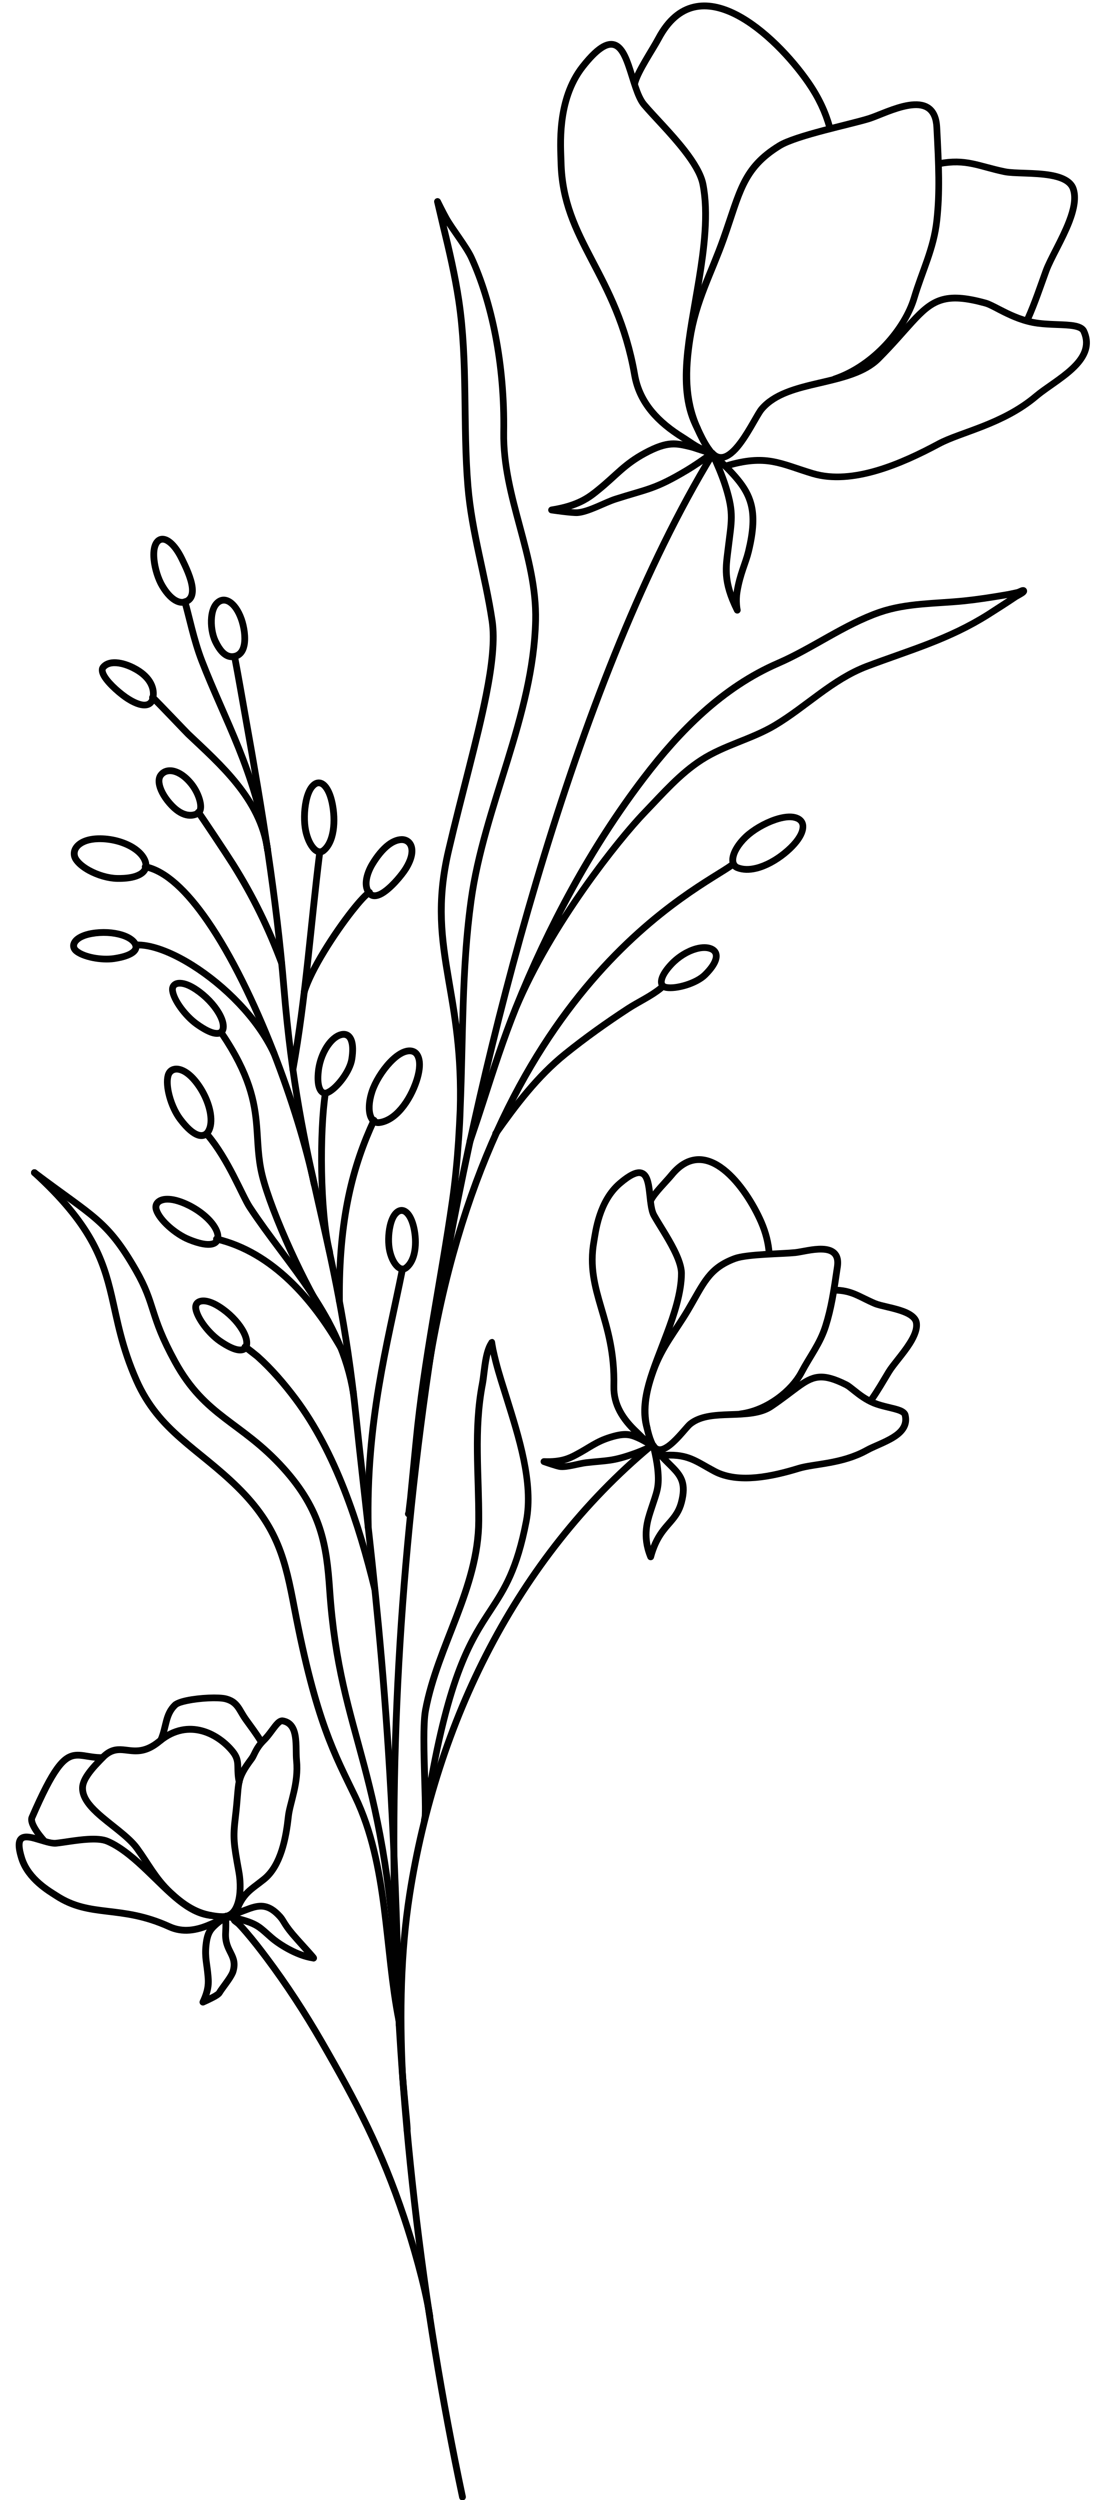 <?xml version="1.0" encoding="UTF-8"?><svg xmlns="http://www.w3.org/2000/svg" xmlns:xlink="http://www.w3.org/1999/xlink" height="1020.6" preserveAspectRatio="xMidYMid meet" version="1.0" viewBox="-6.6 -0.9 446.3 1020.6" width="446.3" zoomAndPan="magnify"><g><g id="change1_22"><path clip-rule="evenodd" d="M14.84,1081.29c-16.06-75.73-18.38-157.07-3.34-241.13c8.19-45.74,26.03-115.53,52.2-158.61 c0.19-0.32,0.09-0.72-0.23-0.91c-0.32-0.19-0.72-0.09-0.91,0.22c-26.24,43.21-44.16,113.19-52.37,159.07 c-15.08,84.24-12.75,165.75,3.35,241.65c0.08,0.36,0.43,0.59,0.79,0.51C14.68,1082,14.91,1081.65,14.84,1081.29z" fill="#010101" fill-rule="evenodd" transform="translate(152.692 -1234.14) scale(2.083)"/></g><g id="change1_13"><path clip-rule="evenodd" d="M69.12,679.95c4.07,3.96,6.75,6.52,7.72,10.17c0.65,2.45,0.54,5.4-0.49,9.6c-0.56,2.29-1.62,4.26-2.2,7.73 c-0.3,1.83,0.03,3.36,0.03,3.36c0.07,0.33-0.11,0.65-0.42,0.77c-0.32,0.11-0.66-0.03-0.81-0.33c-2.92-5.86-2.28-8.71-1.85-12.35 c0.62-5.21,1.15-6.64-0.43-11.71c-0.7-2.25-1.76-4.63-2.29-5.79c-0.94,0.68-2.74,1.94-4.34,2.89c-6.34,3.79-7.7,3.65-14,5.67 c-2.13,0.68-5.33,2.51-7.56,2.67c-1.11,0.08-5.18-0.52-5.18-0.52c-0.33-0.05-0.56-0.32-0.56-0.65c0-0.33,0.24-0.61,0.56-0.66 c5.08-0.8,7.06-2.4,8.72-3.74c3.61-2.92,5.14-5.04,9.23-7.25c4.78-2.58,6.46-1.99,9.43-1.29c0.55,0.13,2.65,0.91,4.09,1.23 c0.05,0.01,0.1,0.03,0.15,0.05l0.04,0.02l0.03,0.01C69.04,679.88,69.08,679.91,69.12,679.95z M70.65,683.29 c2.5,2.5,4.21,4.51,4.91,7.17c0.61,2.29,0.46,5.03-0.49,8.95c-0.57,2.32-1.64,4.32-2.22,7.83c-0.01,0.09-0.03,0.18-0.04,0.27 c-1.16-3.52-0.71-5.75-0.39-8.44c0.65-5.46,1.17-6.95-0.48-12.25C71.57,685.61,71.09,684.37,70.65,683.29z M67.13,680.69 c-0.98,0.69-2.44,1.7-3.76,2.49c-6.22,3.72-7.55,3.57-13.72,5.54c-2.05,0.65-5.11,2.45-7.25,2.61c-0.26,0.02-0.7,0-1.2-0.04 c2.87-0.91,4.36-2.12,5.66-3.18c3.54-2.86,5.02-4.95,9.03-7.12c4.31-2.32,5.82-1.8,8.5-1.17 C64.78,679.91,65.96,680.34,67.13,680.69z" fill="#010101" fill-rule="evenodd" transform="matrix(2.098 0 0 2.098 140.17 -1243.387)"/></g><g id="change1_16"><path clip-rule="evenodd" d="M-459.13-404.52c2.59,2.51,5.29,4.06,7.43,5.65c1.84,1.36,3.29,2.77,4.1,4.67c0.81,1.89,1.01,4.3,0.18,7.69 c-0.56,2.3-1.63,2.81-3.35,9.92c-1.28,5.31-2.04,8.57-2.31,9.22c-0.23,0.57-0.6,0.75-0.74,0.81c-0.39,0.17-0.75,0.14-1.08-0.02 c-0.15-0.07-0.55-0.28-0.68-0.83c-2.87-5.91-3.04-14.16-2.61-17.8c0.61-5.1,1.14-6.49-0.41-11.45c-0.57-1.85-1.4-3.79-1.96-5.04 c-1.01,0.71-2.47,1.71-3.78,2.49c-2.88,1.72-3.85,3.7-4.83,5.47c-1.21,2.18-2.44,4.08-5.97,5.21c-0.92,0.29-2.43,0.4-4.05,0.4 c-2.17,0-4.58-0.17-5.88-0.07c-0.44,0.03-1.38-0.24-2.45-0.76c-1.9-0.93-4.45-2.52-4.45-2.52c-0.45-0.28-0.68-0.81-0.57-1.33 c0.1-0.52,0.52-0.91,1.04-1c4.92-0.78,6.83-2.32,8.43-3.62c3.65-2.95,5.19-5.08,9.33-7.31c5-2.7,6.75-2.08,9.86-1.35 c0.55,0.13,2.64,0.91,4.08,1.23c0.07,0.01,0.15,0.04,0.21,0.07l0.04,0.02l0.04,0.02l0.03,0.02l0.02,0.01l0.06,0.03 c0.02,0.01,0.05,0.03,0.07,0.05l0.05,0.03l0.02,0.02C-459.18-404.57-459.15-404.55-459.13-404.52z M-462.9-403.15 c-0.83,0.57-1.81,1.22-2.71,1.76c-3.4,2.03-4.58,4.33-5.74,6.41c-0.93,1.66-1.83,3.16-4.53,4.03c-0.74,0.24-1.96,0.28-3.28,0.28 c-2.19,0-4.63-0.16-5.98-0.07c-0.09-0.03-0.76-0.27-1.23-0.5c-0.46-0.23-0.96-0.49-1.45-0.77c3.33-0.95,4.97-2.29,6.4-3.45 c3.5-2.83,4.97-4.91,8.94-7.05c4.09-2.21,5.53-1.71,8.07-1.11C-464.17-403.57-463.59-403.37-462.9-403.15z M-453.21-368.37 c0.07,0.13,0.11,0.28,0.13,0.48C-453.09-368.05-453.13-368.21-453.21-368.37z M-454.54-371.83c-1.42-4.88-1.44-10.37-1.11-13.08 c0.66-5.57,1.18-7.09-0.5-12.51c-0.2-0.65-0.44-1.32-0.67-1.96c1.29,0.92,2.53,1.73,3.63,2.54c1.44,1.07,2.64,2.14,3.28,3.64 c0.64,1.5,0.71,3.4,0.05,6.09c-0.56,2.3-1.63,2.81-3.35,9.93C-453.72-375.13-454.17-373.29-454.54-371.83z" fill="#010101" fill-rule="evenodd" transform="matrix(.617 -.901 .901 .617 733.086 616)"/></g><g id="change1_49"><path clip-rule="evenodd" d="M-276.29,1139.71c2.59,2.51,5.02,3.89,6.96,5.23c1.63,1.13,2.94,2.25,3.81,3.84 c0.86,1.59,1.31,3.67,1.12,6.76c-0.18,2.85-1.09,4.76-2.18,6.7c-1.47,2.62-3.3,5.33-3.69,11.11c-0.03,0.44-0.33,0.8-0.75,0.91 c-0.42,0.11-0.87-0.06-1.11-0.42c-4.02-6.08-3.21-11.28-2.77-14.97c0.61-5.15,1.14-6.55-0.42-11.56c-0.62-2-1.53-4.11-2.09-5.35 c-1,0.71-2.59,1.81-4.01,2.66c-6.38,3.82-7.74,3.67-14.07,5.7c-2.15,0.69-5.39,2.52-7.64,2.69c-1.13,0.08-5.26-0.52-5.26-0.52 c-0.5-0.07-0.87-0.5-0.87-1c0-0.5,0.36-0.93,0.86-1.01c4.98-0.79,6.92-2.35,8.55-3.67c3.64-2.94,5.17-5.07,9.29-7.29 c4.91-2.65,6.63-2.05,9.68-1.33c0.55,0.13,2.65,0.91,4.09,1.23c0.06,0.01,0.12,0.03,0.18,0.06l0.02,0.01l0.03,0.01l0.03,0.02 l0.02,0.01l0.04,0.02C-276.41,1139.61-276.34,1139.66-276.29,1139.71z M-274.35,1143.99c1.41,1.03,2.72,1.83,3.86,2.63 c1.34,0.93,2.45,1.82,3.17,3.14c0.72,1.33,1.04,3.08,0.88,5.66c-0.19,3.14-1.45,4.98-2.71,7.21c-1.08,1.91-2.17,4.09-2.77,7.4 c-1.91-4.36-1.3-8.11-0.97-10.91c0.66-5.52,1.18-7.03-0.49-12.4C-273.66,1145.8-274,1144.86-274.35,1143.99z M-279.33,1140.83 c-0.92,0.64-2.08,1.42-3.14,2.06c-6.18,3.7-7.51,3.55-13.65,5.51c-1.69,0.54-4.09,1.89-6.07,2.4c1.6-0.77,2.66-1.62,3.61-2.39 c3.52-2.85,4.99-4.93,8.97-7.08c4.19-2.26,5.65-1.75,8.25-1.14C-281.04,1140.26-280.23,1140.54-279.33,1140.83z" fill="#010101" fill-rule="evenodd" transform="scale(1.361) rotate(11.226 3556.189 3168.44)"/></g><g id="change1_57"><path clip-rule="evenodd" d="M68.94,679.82c-0.12-0.16-0.55-0.76-0.58-0.8c-0.79-1.17-1.4-2.44-1.98-3.72 c-2.45-5.39-2.32-11.05-1.42-16.93c1.14-7.45,4.14-12.67,6.57-19.54c3.1-8.78,3.56-13.37,10.58-17.69 c3.22-1.98,13.73-4.1,17.27-5.2c1.72-0.54,4.87-2.12,7.66-2.57c1.23-0.19,2.38-0.18,3.24,0.37c0.84,0.54,1.36,1.58,1.44,3.32 c0.38,7.44,0.61,12.5,0,18c-0.6,5.51-2.8,9.63-4.39,14.97c-1.69,5.65-7.58,12.8-15.06,15.32c-0.35,0.12-0.53,0.49-0.42,0.84 c0.11,0.35,0.49,0.53,0.83,0.42c7.9-2.67,14.12-10.22,15.9-16.2c1.62-5.43,3.83-9.62,4.44-15.21c0.61-5.57,0.39-10.68,0-18.21 c-0.12-2.32-0.93-3.65-2.05-4.37c-1.11-0.71-2.58-0.81-4.16-0.56c-2.85,0.45-6.09,2.06-7.85,2.61c-3.6,1.13-14.29,3.32-17.57,5.34 c-7.32,4.5-7.9,9.22-11.14,18.37c-2.45,6.95-5.48,12.24-6.63,19.78c-0.94,6.15-1.03,12.06,1.53,17.68 c0.61,1.35,1.26,2.68,2.08,3.91c0.03,0.05,0.32,0.48,0.55,0.79c0.16,0.21,0.33,0.36,0.43,0.42c0.28,0.17,0.52,0.12,0.69,0.03 c0.32-0.17,0.45-0.56,0.29-0.89C69.17,679.98,69.06,679.88,68.94,679.82z M68.39,679.8l-0.01,0.01L68.39,679.8z M68.43,679.78 l-0.01,0L68.43,679.78z" fill="#010101" fill-rule="evenodd" transform="matrix(2.098 0 0 2.098 140.17 -1243.387)"/></g><g id="change1_18"><path clip-rule="evenodd" d="M-459.32-404.68l-0.48-0.68c-0.77-1.14-1.36-2.38-1.93-3.63c-2.4-5.28-2.26-10.82-1.38-16.59 c1.13-7.41,4.13-12.59,6.54-19.42c1.92-5.44,1.61-13.54,2.6-20.12c0.59-3.91,1.58-7.27,4.16-8.86c1.13-0.69,2.7-0.89,4.38-0.89 c2.83-0.01,5.94,0.59,8.1,0.95c4.4,0.73,5.43,3.14,6.78,5.7c1.63,3.12,3.59,6.49,10.22,8.38c12.75,3.64,13.66,15.84,11.39,23.22 c-0.73,2.37-1.89,3.21-3.41,4.29c-1.22,0.86-2.64,1.85-4.27,3.55c-0.48,0.51-0.46,1.31,0.05,1.79c0.51,0.48,1.31,0.46,1.79-0.05 c1.88-1.97,3.47-2.88,4.76-3.86c1.53-1.16,2.7-2.38,3.5-4.99c2.58-8.4,1.41-22.26-13.12-26.4c-6.86-1.96-7.86-5.8-9.6-8.85 c-1.41-2.47-3.19-4.55-7.68-5.29c-2.27-0.37-5.55-0.99-8.52-0.98c-2.19,0-4.23,0.36-5.7,1.27c-3.15,1.94-4.63,5.89-5.34,10.65 c-0.97,6.42-0.61,14.33-2.48,19.65c-2.47,6.99-5.5,12.31-6.66,19.89c-0.96,6.27-1.04,12.29,1.58,18.02c0.63,1.38,1.29,2.75,2.14,4 c0.04,0.06,0.44,0.67,0.71,0.99c0.18,0.2,0.35,0.33,0.46,0.4c0.52,0.31,0.97,0.21,1.27,0.05c0.62-0.32,0.88-1.08,0.56-1.7 C-459-404.41-459.15-404.57-459.32-404.68z" fill="#010101" fill-rule="evenodd" transform="matrix(.617 -.901 .901 .617 733.086 616)"/></g><g id="change1_53"><path clip-rule="evenodd" d="M-276.48,1139.56c-0.13-0.18-0.5-0.69-0.52-0.73c-0.78-1.15-1.37-2.41-1.95-3.67 c-2.42-5.32-2.29-10.92-1.4-16.73c1.13-7.42,4.13-12.62,6.55-19.47c3.06-8.68,3.49-13.23,10.43-17.51 c3.2-1.97,13.67-4.06,17.19-5.16c1.71-0.53,4.84-2.12,7.61-2.56c1.14-0.18,2.2-0.18,3,0.32c0.77,0.49,1.2,1.45,1.28,3.03 c0.38,7.42,0.61,12.46,0,17.95c-0.6,5.49-2.79,9.58-4.38,14.91c-1.66,5.57-7.46,12.6-14.83,15.08c-0.53,0.18-0.82,0.76-0.64,1.29 s0.76,0.82,1.29,0.64c8.02-2.7,14.33-10.37,16.13-16.43c1.63-5.45,3.84-9.66,4.46-15.27c0.61-5.58,0.39-10.72,0-18.27 c-0.12-2.48-1.01-3.88-2.22-4.65c-1.17-0.75-2.73-0.88-4.41-0.61c-2.87,0.45-6.13,2.07-7.9,2.62c-3.62,1.13-14.36,3.35-17.65,5.38 c-7.4,4.55-8.02,9.31-11.28,18.56c-2.46,6.97-5.49,12.28-6.64,19.84c-0.95,6.22-1.04,12.19,1.55,17.88 c0.62,1.37,1.27,2.72,2.12,3.96c0.03,0.06,0.43,0.66,0.69,0.97c0.15,0.18,0.3,0.29,0.4,0.35c0.42,0.25,0.79,0.17,1.03,0.05 c0.5-0.26,0.7-0.87,0.45-1.37C-276.2,1139.79-276.33,1139.66-276.48,1139.56z M-277.4,1139.49l-0.02,0.01L-277.4,1139.49z M-277.35,1139.46l-0.02,0.01L-277.35,1139.46z M-277.29,1139.44l-0.02,0L-277.29,1139.44z M-277.22,1139.43L-277.22,1139.43 L-277.22,1139.43z" fill="#010101" fill-rule="evenodd" transform="scale(1.361) rotate(11.226 3556.189 3168.44)"/></g><g id="change1_19"><path clip-rule="evenodd" d="M54.21,608.62c0.57-2.28,3.48-6.5,4.58-8.58c1.82-3.43,4.04-5.22,6.47-5.79c2.45-0.57,5.09,0.07,7.7,1.38 c5.42,2.75,10.68,8.44,13.85,13.01c1.99,2.87,3.3,5.71,4.08,8.55c0.1,0.35,0.46,0.56,0.81,0.46c0.35-0.1,0.56-0.46,0.46-0.81 c-0.82-2.97-2.18-5.94-4.27-8.95c-3.28-4.73-8.73-10.59-14.34-13.44c-2.91-1.48-5.86-2.14-8.6-1.49c-2.74,0.64-5.29,2.6-7.34,6.46 c-1.13,2.14-4.1,6.52-4.69,8.87c-0.09,0.35,0.13,0.71,0.48,0.8C53.76,609.19,54.12,608.98,54.21,608.62z" fill="#010101" fill-rule="evenodd" transform="matrix(2.098 0 0 2.098 140.17 -1243.387)"/></g><g id="change1_12"><path clip-rule="evenodd" d="M-473.88-475.27c0.33-1.33,1.05-3.91,2.06-5.85c0.3-0.57,0.62-1.09,0.97-1.47c0.2-0.23,0.39-0.42,0.63-0.46 c9.63-1.87,15.87-2.65,20.06-2.55c2.56,0.06,4.29,0.43,5.54,1.12c1.49,0.82,2.25,2.09,3.01,3.63c0.91,1.83,1.79,4.01,3.45,6.39 c0.4,0.58,1.19,0.72,1.77,0.32c0.57-0.4,0.72-1.19,0.32-1.77c-1.57-2.26-2.4-4.34-3.26-6.08c-1.01-2.03-2.09-3.64-4.06-4.72 c-1.52-0.84-3.6-1.36-6.71-1.43c-4.3-0.1-10.71,0.68-20.6,2.59c-0.98,0.19-1.95,0.98-2.75,2.2c-1.42,2.17-2.45,5.75-2.88,7.46 c-0.17,0.68,0.24,1.37,0.92,1.54C-474.73-474.18-474.05-474.59-473.88-475.27z" fill="#010101" fill-rule="evenodd" transform="matrix(.617 -.901 .901 .617 733.086 616)"/></g><g id="change1_6"><path clip-rule="evenodd" d="M-291.11,1068.73c0.57-2.26,3.46-6.44,4.55-8.49c1.75-3.32,3.88-5.06,6.24-5.61 c2.38-0.56,4.93,0.08,7.45,1.35c5.37,2.73,10.58,8.37,13.72,12.9c1.97,2.84,3.26,5.64,4.03,8.44c0.15,0.54,0.71,0.86,1.25,0.71 c0.54-0.15,0.86-0.71,0.71-1.25c-0.83-3-2.21-6.01-4.32-9.06c-3.31-4.77-8.81-10.69-14.47-13.55c-2.99-1.52-6.03-2.18-8.84-1.52 c-2.83,0.67-5.47,2.67-7.57,6.64c-1.14,2.16-4.13,6.58-4.72,8.95c-0.14,0.55,0.19,1.1,0.74,1.24 C-291.79,1069.6-291.24,1069.27-291.11,1068.73z" fill="#010101" fill-rule="evenodd" transform="scale(1.361) rotate(11.226 3556.189 3168.44)"/></g><g id="change1_47"><path clip-rule="evenodd" d="M112.89,624.73c5.19-1.01,7.6,0.52,12.55,1.55c1.87,0.39,5.82,0.15,8.97,0.7c0.97,0.17,1.86,0.42,2.57,0.8 c0.61,0.33,1.08,0.76,1.3,1.35c0.59,1.63,0.09,3.75-0.75,5.94c-1.36,3.55-3.66,7.27-4.53,9.66c-1.09,3.02-2.15,6.21-3.5,9.23 c-0.15,0.33,0,0.72,0.33,0.87c0.33,0.15,0.72,0,0.87-0.33c1.36-3.05,2.43-6.27,3.54-9.32c0.86-2.38,3.16-6.09,4.52-9.63 c0.97-2.53,1.44-4.98,0.76-6.87c-0.61-1.68-2.52-2.59-4.89-3c-3.14-0.55-7.07-0.31-8.93-0.69c-5.16-1.07-7.68-2.61-13.07-1.55 c-0.36,0.07-0.59,0.42-0.52,0.77C112.19,624.57,112.53,624.8,112.89,624.73z" fill="#010101" fill-rule="evenodd" transform="matrix(2.098 0 0 2.098 140.17 -1243.387)"/></g><g id="change1_60"><path clip-rule="evenodd" d="M-419.12-459.65c2.71-0.53,4.96-1.57,7.17-2.34c1.95-0.68,3.86-1.15,6.14-0.68c0.8,0.17,1.93,1.12,3.23,2.35 c3.41,3.25,7.55,8.67,8.46,11.17c0.82,2.25,0.43,3.81-0.26,5.42c-0.55,1.28-1.26,2.6-1.85,4.21c-1.09,3.01-2.14,6.18-3.49,9.19 c-0.28,0.64,0,1.39,0.64,1.68c0.64,0.29,1.39,0,1.68-0.64c1.37-3.06,2.45-6.29,3.56-9.36c0.57-1.56,1.26-2.84,1.8-4.08 c0.93-2.17,1.41-4.26,0.31-7.28c-0.98-2.71-5.4-8.62-9.09-12.14c-1.75-1.67-3.39-2.78-4.46-3c-2.78-0.58-5.12-0.06-7.49,0.77 c-2.11,0.74-4.24,1.74-6.82,2.24c-0.69,0.14-1.14,0.8-1,1.49C-420.48-459.96-419.81-459.52-419.12-459.65z" fill="#010101" fill-rule="evenodd" transform="matrix(.617 -.901 .901 .617 733.086 616)"/></g><g id="change1_1"><path clip-rule="evenodd" d="M-232.7,1085.1c5.13-1,7.51,0.54,12.41,1.55c1.88,0.39,5.83,0.15,8.99,0.71c0.93,0.16,1.79,0.39,2.47,0.76 c0.53,0.28,0.95,0.64,1.13,1.16c0.57,1.56,0.06,3.59-0.75,5.69c-1.36,3.55-3.66,7.27-4.53,9.67c-1.09,3.01-2.14,6.19-3.49,9.2 c-0.23,0.51,0,1.11,0.51,1.34c0.51,0.23,1.11,0,1.34-0.51c1.37-3.06,2.44-6.28,3.55-9.34c0.86-2.39,3.16-6.09,4.52-9.63 c1-2.62,1.47-5.16,0.76-7.12c-0.65-1.79-2.65-2.79-5.16-3.23c-3.13-0.55-7.06-0.31-8.92-0.69c-5.21-1.08-7.76-2.62-13.22-1.56 c-0.55,0.11-0.91,0.64-0.8,1.19C-233.78,1084.85-233.25,1085.21-232.7,1085.1z" fill="#010101" fill-rule="evenodd" transform="scale(1.361) rotate(11.226 3556.189 3168.44)"/></g><g id="change1_58"><path clip-rule="evenodd" d="M68.57,679.75c-0.16,0.02-0.3-0.11-0.45-0.19c-0.22-0.13-0.43-0.26-0.61-0.32c-1.54-0.53-2.85-1.59-4.23-2.45 c-4.58-2.84-8.14-6.43-9.06-11.72c-1.74-9.99-5.27-16.57-8.41-22.58c-3.07-5.87-5.76-11.19-5.91-18.77 c-0.06-2.81-0.91-11.76,4.07-18.12c1.32-1.68,2.42-2.79,3.36-3.44c0.78-0.54,1.41-0.75,1.96-0.63c0.52,0.11,0.93,0.52,1.29,1.06 c0.45,0.67,0.81,1.55,1.15,2.51c0.99,2.79,1.76,6.25,3.16,7.92c1.87,2.22,5.26,5.55,7.87,8.92c1.68,2.16,3.05,4.32,3.43,6.2 c1.14,5.63,0.17,12.72-0.73,18.25c-0.92,5.66-2.03,11.03-2.4,15.95c-0.38,5.03,0.02,9.6,2.13,13.53c0.17,0.32,0.57,0.44,0.9,0.27 c0.32-0.17,0.44-0.57,0.27-0.89c-1.99-3.73-2.34-8.05-1.98-12.81c0.37-4.88,1.47-10.21,2.39-15.83 c0.92-5.67,1.89-12.94,0.72-18.72c-0.42-2.04-1.86-4.41-3.68-6.76c-2.63-3.38-6.03-6.73-7.91-8.96c-1.33-1.57-2-4.86-2.93-7.5 c-0.46-1.31-0.98-2.47-1.63-3.25c-0.51-0.62-1.1-1.03-1.79-1.17c-0.67-0.14-1.45-0.03-2.35,0.45c-1.15,0.62-2.55,1.9-4.28,4.1 c-5.22,6.66-4.41,16.02-4.35,18.96c0.16,7.81,2.9,13.31,6.06,19.36c3.08,5.91,6.57,12.37,8.28,22.19 c0.99,5.67,4.76,9.56,9.67,12.61c1.47,0.91,2.87,2.02,4.5,2.58c0.19,0.07,0.43,0.25,0.68,0.38c0.3,0.15,0.62,0.23,0.94,0.19 c0.36-0.04,0.62-0.37,0.59-0.73C69.26,679.97,68.93,679.71,68.57,679.75z" fill="#010101" fill-rule="evenodd" transform="matrix(2.098 0 0 2.098 140.17 -1243.387)"/></g><g id="change1_8"><path clip-rule="evenodd" d="M-460.04-404.9c-0.08-0.04-0.3-0.17-0.41-0.23c-0.18-0.1-0.35-0.19-0.51-0.24c-1.5-0.51-2.76-1.55-4.11-2.39 c-4.42-2.75-7.89-6.19-8.78-11.3c-1.75-10.07-5.3-16.7-8.47-22.76c-3.02-5.79-5.7-11.03-5.84-18.5 c-0.06-2.75-0.93-11.51,3.94-17.73c1.27-1.62,2.32-2.69,3.22-3.31c0.6-0.42,1.07-0.63,1.48-0.54c0.38,0.08,0.65,0.41,0.91,0.8 c0.42,0.63,0.76,1.46,1.08,2.38c1.01,2.87,1.83,6.4,3.27,8.11c1.87,2.21,5.25,5.54,7.86,8.9c1.61,2.08,2.95,4.14,3.32,5.95 c1.13,5.57,0.16,12.57-0.73,18.03c-0.92,5.68-2.04,11.07-2.41,16c-0.39,5.16,0.05,9.84,2.2,13.87c0.33,0.62,1.1,0.85,1.71,0.52 c0.62-0.33,0.85-1.1,0.52-1.72c-1.94-3.63-2.26-7.84-1.91-12.48c0.37-4.86,1.47-10.18,2.38-15.78c0.93-5.74,1.89-13.1,0.71-18.94 c-0.43-2.12-1.91-4.58-3.8-7.01c-2.64-3.39-6.04-6.75-7.93-8.98c-1.29-1.53-1.91-4.74-2.82-7.32c-0.49-1.38-1.05-2.6-1.74-3.44 c-0.61-0.73-1.32-1.21-2.13-1.38c-0.79-0.17-1.7-0.06-2.76,0.51c-1.19,0.64-2.67,1.97-4.47,4.26c-5.33,6.8-4.54,16.34-4.48,19.34 c0.16,7.92,2.93,13.49,6.13,19.62c3.06,5.87,6.52,12.27,8.22,22.02c1.02,5.85,4.88,9.88,9.95,13.03c1.51,0.93,2.95,2.06,4.63,2.63 c0.18,0.06,0.38,0.24,0.62,0.35c0.41,0.2,0.84,0.3,1.27,0.25c0.7-0.08,1.2-0.71,1.12-1.4 C-458.84-404.42-459.4-404.91-460.04-404.9z" fill="#010101" fill-rule="evenodd" transform="matrix(.617 -.901 .901 .617 733.086 616)"/></g><g id="change1_3"><path clip-rule="evenodd" d="M-277.08,1139.41c-0.05-0.02-0.2-0.09-0.28-0.14c-0.25-0.15-0.48-0.28-0.67-0.35 c-1.52-0.52-2.8-1.57-4.16-2.41c-4.49-2.79-8-6.29-8.9-11.47c-1.75-10.04-5.29-16.64-8.44-22.68c-3.04-5.82-5.72-11.1-5.87-18.61 c-0.06-2.77-0.92-11.61,4-17.89c1.29-1.64,2.36-2.73,3.28-3.37c0.68-0.47,1.21-0.68,1.68-0.58c0.44,0.09,0.77,0.45,1.07,0.91 c0.43,0.65,0.78,1.5,1.11,2.43c1,2.84,1.8,6.34,3.23,8.03c1.87,2.21,5.25,5.54,7.87,8.91c1.64,2.11,2.99,4.22,3.37,6.06 c1.13,5.59,0.16,12.63-0.73,18.12c-0.92,5.67-2.03,11.05-2.4,15.98c-0.38,5.11,0.03,9.74,2.17,13.73c0.27,0.5,0.88,0.68,1.38,0.42 c0.5-0.27,0.68-0.88,0.42-1.38c-1.96-3.67-2.29-7.93-1.94-12.62c0.37-4.87,1.47-10.19,2.38-15.8c0.93-5.71,1.89-13.03,0.72-18.85 c-0.42-2.08-1.89-4.51-3.75-6.9c-2.63-3.39-6.03-6.74-7.92-8.97c-1.31-1.54-1.95-4.79-2.86-7.39c-0.48-1.35-1.02-2.54-1.69-3.36 c-0.57-0.69-1.23-1.13-1.99-1.29c-0.74-0.16-1.6-0.05-2.59,0.48c-1.17,0.64-2.62,1.94-4.39,4.2c-5.28,6.74-4.49,16.21-4.43,19.19 c0.16,7.88,2.92,13.42,6.1,19.52c3.07,5.88,6.54,12.31,8.24,22.09c1.01,5.78,4.83,9.75,9.83,12.86c1.49,0.92,2.92,2.04,4.58,2.61 c0.18,0.06,0.4,0.25,0.64,0.36c0.37,0.18,0.75,0.27,1.14,0.23c0.56-0.06,0.96-0.56,0.9-1.13 C-276.07,1139.77-276.54,1139.38-277.08,1139.41z" fill="#010101" fill-rule="evenodd" transform="scale(1.361) rotate(11.226 3556.189 3168.44)"/></g><g id="change1_59"><path clip-rule="evenodd" d="M68.16,680.87c0.56,0.59,1.13,0.89,1.71,1c1.26,0.24,2.58-0.52,3.8-1.83c2.22-2.41,4.19-6.68,5.09-7.76 c2.43-2.9,6.6-3.88,10.82-4.86c4.49-1.05,9.04-2.08,11.89-4.95c2.85-2.86,4.85-5.26,6.57-7.13c1.9-2.07,3.41-3.49,5.4-4.1 c2-0.62,4.46-0.43,8.23,0.6c0.66,0.18,1.55,0.67,2.64,1.24c1.77,0.91,4.02,2.02,6.64,2.53c2.44,0.48,5.24,0.36,7.28,0.57 c0.61,0.07,1.14,0.16,1.55,0.32c0.28,0.11,0.5,0.24,0.6,0.45c1.19,2.6-0.13,4.7-2.09,6.54c-2.17,2.03-5.14,3.74-7,5.31 c-6.49,5.49-14.6,6.92-18.84,9.2c-6.96,3.75-16.44,8.01-24.02,5.74c-6.46-1.93-9.22-3.92-17.4-1.44c-0.35,0.1-0.54,0.47-0.44,0.82 c0.11,0.35,0.47,0.55,0.82,0.44c7.81-2.37,10.46-0.41,16.63,1.44c7.89,2.35,17.78-1.95,25.03-5.84c4.29-2.31,12.5-3.79,19.07-9.36 c2.27-1.92,6.15-4.04,8.31-6.69c1.59-1.94,2.31-4.15,1.13-6.72c-0.32-0.7-1.09-1.16-2.21-1.38c-2.02-0.41-5.34-0.15-8.16-0.7 c-2.48-0.49-4.62-1.55-6.29-2.41c-1.2-0.62-2.18-1.14-2.9-1.34c-4.1-1.13-6.79-1.27-8.97-0.59c-2.19,0.68-3.89,2.19-5.98,4.47 c-1.71,1.86-3.7,4.24-6.53,7.09c-2.69,2.71-7.01,3.6-11.25,4.59c-4.52,1.05-8.94,2.21-11.53,5.3c-0.76,0.9-2.25,4.03-4.02,6.44 c-0.66,0.9-1.35,1.69-2.06,2.21c-0.44,0.32-0.88,0.53-1.33,0.52c-0.42,0-0.82-0.21-1.23-0.63c-0.25-0.26-0.67-0.27-0.93-0.02 C67.93,680.18,67.92,680.6,68.16,680.87z" fill="#010101" fill-rule="evenodd" transform="matrix(2.098 0 0 2.098 140.17 -1243.387)"/></g><g id="change1_9"><path clip-rule="evenodd" d="M-458.7-401.29c-0.03,0.18-0.01,0.37,0.04,0.56c0.2,0.67,0.91,1.05,1.58,0.85 c7.65-2.32,10.23-0.36,16.28,1.44c8.03,2.4,18.12-1.93,25.49-5.9c4.32-2.32,12.57-3.83,19.17-9.42c2.3-1.94,6.2-4.1,8.39-6.77 c1.74-2.12,2.5-4.54,1.21-7.36c-0.39-0.84-1.28-1.45-2.64-1.73c-2.02-0.41-5.35-0.15-8.16-0.71c-4.36-0.85-6.6,0.17-8.43,0.1 c-10.64-0.41-9.51,0.84-22.16,7.45c-7.09,3.71-8.6,5.09-16.4,12.81c-2.77,2.75-6.6,5.39-9.98,6.25c-1.89,0.48-3.62,0.43-4.79-0.8 c-0.48-0.51-1.28-0.53-1.79-0.04c-0.51,0.48-0.52,1.28-0.04,1.79C-460.3-402.07-459.54-401.59-458.7-401.29z M-448.79-403.36 c2.77,0.38,5.21,1.44,8.72,2.48c7.44,2.22,16.73-2.02,23.56-5.7c4.21-2.26,12.29-3.67,18.74-9.13c1.86-1.58,4.82-3.27,6.98-5.3 c1.76-1.64,3.02-3.5,1.95-5.83c-0.02-0.05-0.09-0.06-0.15-0.09c-0.09-0.05-0.2-0.08-0.31-0.11c-0.34-0.1-0.75-0.17-1.2-0.21 c-2.05-0.22-4.88-0.1-7.33-0.58c-4.15-0.81-6.29,0.21-8.04,0.15c-10.05-0.39-8.94,0.93-20.89,7.17 c-6.84,3.57-8.28,4.92-15.8,12.36C-444.34-406.38-446.53-404.67-448.79-403.36z" fill="#010101" fill-rule="evenodd" transform="matrix(.617 -.901 .901 .617 733.086 616)"/></g><g id="change1_5"><path clip-rule="evenodd" d="M-275.2,1142.28c-0.23,0.26-0.32,0.62-0.21,0.97c0.17,0.54,0.73,0.84,1.27,0.68 c7.72-2.34,10.33-0.38,16.43,1.44c7.97,2.38,17.98-1.94,25.3-5.87c4.31-2.32,12.54-3.82,19.13-9.4c2.29-1.94,6.18-4.08,8.35-6.73 c1.68-2.05,2.42-4.38,1.18-7.09c-0.36-0.78-1.2-1.33-2.46-1.59c-2.02-0.41-5.35-0.15-8.16-0.71c-2.45-0.48-4.55-1.52-6.19-2.38 c-1.23-0.63-2.23-1.16-2.97-1.36c-4.2-1.15-6.94-1.28-9.17-0.59c-2.24,0.69-4,2.23-6.14,4.57c-1.71,1.86-3.69,4.24-6.52,7.08 c-2.65,2.66-6.91,3.52-11.08,4.5c-4.59,1.07-9.08,2.27-11.72,5.42c-0.76,0.91-2.26,4.04-4.03,6.46c-0.63,0.87-1.29,1.63-1.98,2.13 c-0.37,0.27-0.74,0.46-1.12,0.45c-0.33,0-0.65-0.19-0.97-0.52c-0.39-0.41-1.03-0.42-1.44-0.03c-0.4,0.39-0.42,1.03-0.03,1.44 c0.78,0.82,1.61,1.14,2.42,1.15C-275.29,1142.29-275.24,1142.29-275.2,1142.28z M-273.13,1141.54c7.06-1.79,9.91,0.07,16,1.88 c7.5,2.24,16.87-2.01,23.76-5.72c4.22-2.27,12.32-3.69,18.78-9.16c1.86-1.58,4.83-3.28,6.99-5.3c1.84-1.72,3.12-3.68,2-6.12 c-0.06-0.14-0.22-0.2-0.4-0.27c-0.39-0.15-0.89-0.24-1.46-0.29c-2.04-0.22-4.86-0.1-7.31-0.58c-2.66-0.52-4.95-1.64-6.74-2.57 c-1.07-0.55-1.93-1.03-2.58-1.21c-3.67-1.01-6.08-1.21-8.03-0.61c-1.94,0.6-3.39,1.99-5.24,4c-1.72,1.87-3.73,4.27-6.58,7.14 c-2.9,2.91-7.5,3.98-12.06,5.04c-4.14,0.97-8.25,1.91-10.63,4.75c-0.51,0.61-1.36,2.27-2.41,4.01c-1.16,1.91-2.56,3.9-3.98,4.92 L-273.13,1141.54z" fill="#010101" fill-rule="evenodd" transform="scale(1.361) rotate(11.226 3556.189 3168.44)"/></g><g id="change1_23"><path clip-rule="evenodd" d="M2.68,1009.41c-0.03,0.14-0.02,0.29,0.05,0.44c0.16,0.33,0.55,0.47,0.89,0.32c0.1-0.05,0.21-0.12,0.3-0.27 c0.03-0.05,0.11-0.26,0.1-0.61c-0.04-1.45-0.83-8.58-0.95-11.09c-0.53-11.56-0.37-23.31,1.42-34.78 c5.21-33.44,20.77-65.52,47.03-87.43c0.28-0.24,0.32-0.65,0.09-0.93c-0.24-0.28-0.66-0.32-0.94-0.09 c-26.51,22.11-42.23,54.48-47.49,88.24c-1.8,11.55-1.97,23.39-1.44,35.04c0.12,2.5,0.91,9.62,0.95,11.07 C2.68,1009.35,2.68,1009.39,2.68,1009.41z M2.82,1009.12l-0.01,0.01L2.82,1009.12z M2.98,1009c-0.05,0.03-0.1,0.07-0.15,0.12 C2.87,1009.07,2.92,1009.03,2.98,1009z M3,1008.98L2.98,1009L3,1008.98z" fill="#010101" fill-rule="evenodd" transform="translate(152.692 -1234.14) scale(2.083)"/></g><g id="change1_24"><path clip-rule="evenodd" d="M66.66,761.01c-6.14,4.6-47.83,23.17-59.9,99.75c-0.06,0.36,0.19,0.7,0.55,0.76c0.36,0.06,0.7-0.19,0.76-0.55 c11.97-75.91,53.29-94.33,59.38-98.89c0.29-0.22,0.35-0.64,0.14-0.93C67.37,760.85,66.96,760.79,66.66,761.01z" fill="#010101" fill-rule="evenodd" transform="translate(152.692 -1234.14) scale(2.083)"/></g><g id="change1_25"><path clip-rule="evenodd" d="M13.07,809.57c-0.08,1.88-0.18,3.77-0.3,5.65l-0.01,0.18c0,0.02,0,0.04,0,0.06c-0.26,3.94-0.64,7.88-1.2,11.8 c-2.26,15.77-5.61,31.34-7.13,47.22c-0.36,3.71-0.74,7.41-1.09,11.12c-0.02,0.15-0.29,2.48-0.33,2.8 c-0.07,0.12-0.11,0.27-0.09,0.43c0.05,0.36,0.38,0.62,0.74,0.57c0.14-0.02,0.46-0.11,0.6-0.53c0.17-0.51,0.38-2.96,0.39-3.14 c0.36-3.71,0.74-7.42,1.09-11.12c1.52-15.86,4.86-31.4,7.12-47.15c0.57-3.96,0.95-7.93,1.21-11.9c0-0.01,0-0.03,0.01-0.04 c0.17-2.24,0.28-4.35,0.33-6.35c0.56-13.54,0.26-27.11,2.12-40.55c2.55-18.5,12.22-36.17,12.65-54.94 c0.14-6.39-1.48-12.49-3.12-18.6c-1.61-5.99-3.23-11.98-3.13-18.27c0.22-13.57-2.42-25.84-6.4-34.53 c-0.99-2.17-3.79-5.69-4.96-7.77c-0.6-1.07-1.68-3.26-1.68-3.26c-0.15-0.3-0.51-0.45-0.82-0.33c-0.32,0.11-0.5,0.45-0.43,0.78 c0,0,1.01,4.31,1.11,4.74c1.18,4.85,2.31,9.71,3.05,14.64c1.8,12.04,0.78,24.32,1.79,36.42c0.75,8.95,3.42,17.48,4.74,26.32 c0.55,3.66-0.02,8.58-1.16,14.32c-1.73,8.74-4.78,19.38-7.36,30.44c-2.43,10.39-1.38,17.5,0,25.62 C11.99,791.03,13.39,798.6,13.07,809.57z M3.33,888.12L3.33,888.12L3.33,888.12z M3.37,888.1l-0.01,0L3.37,888.1z M3.41,888.09 l-0.02,0L3.41,888.09z M3.45,888.09l-0.02,0L3.45,888.09z M11.09,636.25c1.17,4.84,2.3,9.68,3.04,14.61 c1.8,12.06,0.78,24.37,1.8,36.51c0.75,8.92,3.41,17.42,4.73,26.24c0.56,3.78,0,8.85-1.17,14.77c-1.73,8.76-4.79,19.41-7.37,30.48 c-2.38,10.18-1.33,17.14,0.02,25.09c0.47,2.79,0.99,5.69,1.41,8.9c0.21-8.17,0.55-16.33,1.67-24.43 c2.54-18.45,12.21-36.07,12.64-54.79c0.14-6.26-1.46-12.24-3.07-18.23c-1.64-6.1-3.28-12.22-3.18-18.64 c0.22-13.35-2.36-25.41-6.28-33.96C14.5,641.02,12.42,638.3,11.09,636.25z" fill="#010101" fill-rule="evenodd" transform="translate(152.692 -1234.14) scale(2.083)"/></g><g id="change1_26"><path clip-rule="evenodd" d="M-31.12,720.93c0.78,4.09,1.48,8.19,2.21,12.28c3.13,17.46,5.98,34.9,7.44,52.59 c3.06,37.01,10.28,47.19,14.15,84.14c3.27,31.2,7.21,55.99,8.44,119.03c0.01,0.37,0.31,0.66,0.68,0.65 c0.37-0.01,0.66-0.31,0.65-0.68C1.22,925.84-2.72,901.04-6,869.8c-3.87-36.94-11.09-47.11-14.15-84.11 c-1.46-17.73-4.32-35.21-7.46-52.72c-0.73-4.1-1.43-8.2-2.21-12.29c-0.07-0.36-0.42-0.6-0.78-0.53 C-30.96,720.22-31.19,720.57-31.12,720.93z" fill="#010101" fill-rule="evenodd" transform="translate(152.692 -1234.14) scale(2.083)"/></g><g id="change1_27"><path clip-rule="evenodd" d="M-40.87,710.18c0.81,2.75,1.75,7.52,3.33,11.6c4.49,11.62,10.42,21.46,12.88,37.01 c0.06,0.36,0.4,0.61,0.76,0.55c0.36-0.06,0.61-0.4,0.55-0.76c-2.48-15.65-8.43-25.58-12.95-37.28c-1.56-4.04-2.49-8.77-3.29-11.5 c-0.1-0.35-0.47-0.55-0.82-0.45C-40.77,709.46-40.97,709.83-40.87,710.18z" fill="#010101" fill-rule="evenodd" transform="translate(152.692 -1234.14) scale(2.083)"/></g><g id="change1_28"><path clip-rule="evenodd" d="M-46.92,729.31c0.02,0.02,0.06,0.06,0.09,0.09c1.11,1.05,6.46,6.7,6.78,7c6.11,5.8,14,12.45,15.39,22.37 c0.05,0.36,0.38,0.62,0.75,0.57c0.36-0.05,0.62-0.39,0.57-0.75c-1.43-10.24-9.48-17.17-15.79-23.16c-0.32-0.3-5.67-5.94-6.78-7 c-0.26-0.25-0.47-0.33-0.51-0.34c-0.4-0.09-0.61,0.11-0.73,0.33C-47.32,728.74-47.22,729.13-46.92,729.31z M-46.55,729.41 c0.29,0,0.46-0.15,0.56-0.34C-46.11,729.28-46.32,729.4-46.55,729.41z" fill="#010101" fill-rule="evenodd" transform="translate(152.692 -1234.14) scale(2.083)"/></g><g id="change1_29"><path clip-rule="evenodd" d="M-14.48,759.2c-1.76,14.17-2.71,28.38-5.23,42.35c-0.06,0.36,0.18,0.71,0.54,0.77 c0.36,0.07,0.71-0.17,0.77-0.54c2.52-13.99,3.48-28.22,5.24-42.42c0.05-0.36-0.21-0.7-0.58-0.74 C-14.11,758.58-14.44,758.84-14.48,759.2z" fill="#010101" fill-rule="evenodd" transform="translate(152.692 -1234.14) scale(2.083)"/></g><g id="change1_2"><path clip-rule="evenodd" d="M-5.27,765.64c-0.69,0.4-2.03,1.8-3.58,3.75c-3.5,4.4-8.23,11.66-9.53,16.02c-0.1,0.35,0.1,0.72,0.45,0.82 c0.35,0.1,0.72-0.1,0.83-0.45c1.27-4.24,5.9-11.29,9.3-15.57c1.41-1.77,2.58-3.06,3.21-3.43c0.32-0.18,0.43-0.59,0.24-0.9 C-4.54,765.56-4.95,765.45-5.27,765.64z" fill="#010101" fill-rule="evenodd" transform="matrix(2.08 0 0 2.101 154.506 -1246.42)"/></g><g id="change1_30"><path clip-rule="evenodd" d="M-48.14,762.57c3.89,0.75,7.91,4.71,11.81,10.37c9.35,13.55,17.76,36.84,20.8,51.32 c0.07,0.36,0.43,0.59,0.79,0.52c0.36-0.08,0.59-0.43,0.52-0.79c-3.07-14.62-11.57-38.12-21.01-51.8 c-4.15-6.01-8.51-10.12-12.65-10.92c-0.36-0.07-0.71,0.17-0.78,0.53C-48.73,762.15-48.5,762.5-48.14,762.57z" fill="#010101" fill-rule="evenodd" transform="translate(152.692 -1234.14) scale(2.083)"/></g><g id="change1_31"><path clip-rule="evenodd" d="M-49.85,777.92c2.82-0.16,6.73,1.34,10.76,3.88c6.16,3.87,12.55,10.17,15.73,16.98 c0.16,0.33,0.55,0.48,0.88,0.32c0.34-0.16,0.48-0.55,0.32-0.88c-3.27-7.03-9.87-13.54-16.22-17.54c-4.31-2.71-8.53-4.25-11.55-4.08 c-0.36,0.02-0.64,0.33-0.62,0.7C-50.53,777.66-50.22,777.94-49.85,777.92z" fill="#010101" fill-rule="evenodd" transform="translate(152.692 -1234.14) scale(2.083)"/></g><g id="change1_32"><path clip-rule="evenodd" d="M-3.76,811.32c-4.16,8.92-7,19.47-6.84,35.76c0,0.37,0.3,0.66,0.67,0.66c0.37,0,0.66-0.3,0.66-0.67 c-0.16-16.02,2.62-26.41,6.71-35.19c0.16-0.33,0.01-0.73-0.32-0.88C-3.21,810.84-3.61,810.99-3.76,811.32z" fill="#010101" fill-rule="evenodd" transform="translate(152.692 -1234.14) scale(2.083)"/></g><g id="change1_33"><path clip-rule="evenodd" d="M-36.31,814.89c4.09,4.81,6.77,11.88,8.22,14.09c7.56,11.5,17.87,21.2,20.26,36.35 c0.06,0.36,0.4,0.61,0.76,0.55c0.36-0.06,0.61-0.39,0.55-0.76c-2.42-15.35-12.8-25.22-20.46-36.87c-1.47-2.23-4.2-9.37-8.32-14.22 c-0.24-0.28-0.66-0.31-0.94-0.08C-36.52,814.19-36.55,814.61-36.31,814.89z" fill="#010101" fill-rule="evenodd" transform="translate(152.692 -1234.14) scale(2.083)"/></g><g id="change1_34"><path clip-rule="evenodd" d="M-34.2,835.52c10.82,2.54,18.65,11.8,23.93,20.96c0.18,0.32,0.59,0.43,0.91,0.25 c0.32-0.18,0.43-0.59,0.25-0.91c-5.45-9.47-13.59-18.97-24.77-21.59c-0.36-0.09-0.72,0.14-0.8,0.5 C-34.78,835.08-34.55,835.44-34.2,835.52z" fill="#010101" fill-rule="evenodd" transform="translate(152.692 -1234.14) scale(2.083)"/></g><g id="change1_35"><path clip-rule="evenodd" d="M1.74,840.79c-2.93,14.58-7.17,29.92-6.69,50.64c0.01,0.37,0.31,0.66,0.68,0.65c0.37-0.01,0.66-0.32,0.65-0.68 c-0.47-20.6,3.76-35.85,6.67-50.35c0.07-0.36-0.16-0.71-0.52-0.78C2.17,840.2,1.82,840.43,1.74,840.79z" fill="#010101" fill-rule="evenodd" transform="translate(152.692 -1234.14) scale(2.083)"/></g><g id="change1_10"><path clip-rule="evenodd" d="M-28.14,861.68c0.29,0.23,2.06,1.6,2.14,1.67c2.73,2.44,5.17,5.28,7.36,8.2 c7.85,10.46,12.36,24.4,15.46,37.12c0.09,0.36,0.45,0.58,0.8,0.49c0.36-0.09,0.57-0.45,0.49-0.81 c-3.14-12.89-7.74-27.01-15.68-37.61c-2.25-2.99-4.74-5.9-7.54-8.4c-0.11-0.09-2.07-1.72-2.54-1.93 c-0.51-0.23-0.82,0.08-0.92,0.25c-0.2,0.31-0.1,0.72,0.21,0.92C-28.29,861.63-28.21,861.66-28.14,861.68z M-27.69,861.61 c0.11-0.06,0.19-0.14,0.25-0.24C-27.5,861.48-27.59,861.56-27.69,861.61z" fill="#010101" fill-rule="evenodd" transform="translate(151.742 -1244.479) scale(2.083)"/></g><g id="change1_36"><path clip-rule="evenodd" d="M25.26,789.84c6.83-16.27,19.95-32.75,25.21-38.21c3.45-3.57,6.75-7.42,10.96-10.12 c4.46-2.87,9.72-4.01,14.28-6.71c6.13-3.64,11.25-9,18-11.55c8.49-3.21,16.09-5.28,23.93-10.24c1.79-1.13,3.58-2.27,5.34-3.46 c0.18-0.12,1.11-0.59,1.49-0.91c0.26-0.23,0.37-0.47,0.39-0.63c0.03-0.27-0.05-0.46-0.15-0.59c-0.09-0.13-0.22-0.22-0.39-0.27 c-0.15-0.05-0.4-0.05-0.69,0.05c-0.25,0.09-0.59,0.28-0.8,0.33c-0.84,0.19-1.69,0.37-2.55,0.51c-2.59,0.44-5.18,0.84-7.8,1.11 c-5.56,0.57-11.38,0.42-16.73,2.26c-6.95,2.4-13.21,7.08-19.99,10.02c-10.98,4.76-19.43,13.31-26.6,22.72 c-10.38,13.62-18.77,29.32-25.14,45.19c-2.42,6.02-4.43,12.21-6.41,18.39c-0.68,2.11-1.38,4.23-2.57,7.76 c-0.12,0.35,0.07,0.73,0.42,0.84c0.35,0.12,0.73-0.07,0.84-0.42c1.2-3.53,1.9-5.66,2.58-7.78 C20.86,801.98,22.85,795.83,25.26,789.84z M121.02,709.25c-0.17,0.03-0.34,0.06-0.51,0.09c-2.62,0.44-5.24,0.85-7.88,1.13 c-5.47,0.56-11.18,0.38-16.43,2.2c-6.92,2.39-13.14,7.06-19.89,9.99c-10.76,4.67-19.04,13.08-26.07,22.31 c-6.27,8.23-11.8,17.21-16.6,26.54c6.07-9.45,12.54-17.33,15.89-20.79c3.51-3.65,6.9-7.56,11.19-10.32 c4.48-2.88,9.75-4.02,14.32-6.73c6.19-3.68,11.38-9.07,18.21-11.66c8.4-3.17,15.93-5.21,23.69-10.11 C118.3,711.01,119.66,710.14,121.02,709.25z" fill="#010101" fill-rule="evenodd" transform="translate(152.692 -1234.14) scale(2.083)"/></g><g id="change1_50"><path clip-rule="evenodd" d="M-393.09,510.7c2.21-0.05,3.41-0.76,3.92-1.8c0.62-1.27,0.12-3.07-0.22-4.24c-0.33-1.14-0.99-2.05-1.8-2.66 c-0.9-0.68-2.03-1.01-3.14-1.03c-0.79-0.01-1.62,0.13-2.41,0.48c-0.99,0.44-1.74,1.21-2.18,2.11c-0.61,1.26-0.64,2.77-0.12,3.85 c0.61,1.27,1.63,2.19,2.83,2.71C-395.27,510.54-394.2,510.73-393.09,510.7z M-393.19,509.81c-0.79,0.02-1.49-0.19-2.12-0.55 c-0.78-0.46-1.41-1.15-1.83-2.04c-0.47-0.97-0.43-2.33,0.12-3.46c0.34-0.7,0.85-1.31,1.63-1.66c0.35-0.16,0.69-0.24,1.04-0.23 c0.37,0.01,0.7,0.12,1.02,0.29c0.95,0.49,1.67,1.41,2.03,2.62c0.32,1.08,0.82,2.74,0.25,3.92 C-391.36,509.3-391.91,509.78-393.19,509.81z" fill="#010101" fill-rule="evenodd" transform="matrix(1.355 -.447 .969 2.937 107.49 -1429.63)"/></g><g id="change1_48"><path clip-rule="evenodd" d="M-315.07,591.04c1.82-0.06,3.02-0.73,3.7-1.71c0.88-1.25,0.88-3.03,0.53-4.23c-0.43-1.47-1.4-2.57-2.55-3.16 c-1.38-0.71-3.02-0.8-4.59-0.11c-1.01,0.45-1.77,1.23-2.22,2.15c-0.63,1.28-0.65,2.83-0.12,3.93 C-319.22,590.16-317.4,591.11-315.07,591.04z M-315.16,590.01c-0.89,0.03-1.61-0.22-2.2-0.71c-0.49-0.41-0.89-0.97-1.23-1.68 c-0.46-0.95-0.42-2.27,0.12-3.38c0.33-0.68,0.83-1.28,1.59-1.61c0.79-0.35,1.62-0.3,2.31,0.06c0.93,0.48,1.63,1.38,1.98,2.57 c0.3,1.05,0.34,2.59-0.42,3.68C-313.43,589.53-314.07,589.98-315.16,590.01z" fill="#010101" fill-rule="evenodd" transform="matrix(1.532 -.267 .466 2.671 296.814 -1394.37)"/></g><g id="change1_7"><path clip-rule="evenodd" d="M354.98,1593.05c3.27-1.17,3.74-4.22,3.07-6.49c-0.87-2.98-2.78-4.63-5.43-3.46 c-1.43,0.63-2.71,1.84-3.48,3.34c-0.59,1.15-0.9,2.49-0.84,3.89c0.05,1.13,0.55,2.06,1.41,2.55 C351.18,1593.73,353.74,1593.5,354.98,1593.05z M354.79,1591.09c-1.13,0.41-3.46,0.65-4.78-0.11c-0.19-0.11-0.35-0.24-0.48-0.39 c-0.09-0.11-0.18-0.22-0.19-0.4c-0.03-0.85,0.19-1.62,0.55-2.32c0.66-1.28,1.76-2.26,2.98-2.8c2.08-0.92,3.61,0.15,4.3,2.49 c0.1,0.34,0.15,0.68,0.11,1.03c-0.04,0.38-0.18,0.72-0.41,1.06C356.44,1590.24,355.76,1590.74,354.79,1591.09z" fill="#010101" fill-rule="evenodd" transform="matrix(1.966 1.817 -.941 1.019 846.155 -1982.73)"/></g><g id="change1_51"><path clip-rule="evenodd" d="M273.44,1739.28c3.6,0.4,4.81-2.86,5.14-4.8c0.17-1.01,0.02-2.13-0.46-3.18c-0.82-1.81-2.7-3.54-4.54-4.08 c-2.29-0.66-4.04,0.18-5.04,1.68c-0.77,1.17-1.13,2.73-1.01,4.44c0.09,1.31,0.57,2.57,1.4,3.57 C269.97,1738.18,271.6,1739.08,273.44,1739.28L273.44,1739.28z M273.52,1737.01c-1.59-0.17-2.99-0.9-3.9-1.99 c-0.47-0.57-0.8-1.2-0.85-1.94c-0.08-1.21,0.3-2.24,0.98-2.92c0.84-0.83,2.09-1.14,3.63-0.69c1.32,0.38,2.67,1.45,3.47,2.71 c0.21,0.35,0.39,0.7,0.48,1.06c0.05,0.19,0.09,0.38,0.06,0.56C277.13,1735.23,276.17,1737.3,273.52,1737.01L273.52,1737.01z" fill="#010101" fill-rule="evenodd" transform="matrix(1.619 1.496 -.824 .892 1053.027 -1631.566)"/></g><g id="change1_37"><path clip-rule="evenodd" d="M-33.54,794.96c5.35,7.91,6.35,13.15,6.73,17.88c0.26,3.24,0.25,6.26,1.09,9.71 c1.81,7.4,8.73,22.45,13.03,28.79c0.21,0.3,0.62,0.38,0.92,0.18c0.3-0.2,0.38-0.62,0.18-0.92c-4.23-6.25-11.05-21.07-12.84-28.36 c-0.82-3.37-0.8-6.33-1.06-9.5c-0.4-4.9-1.42-10.33-6.96-18.52c-0.2-0.3-0.62-0.38-0.92-0.18 C-33.67,794.25-33.75,794.66-33.54,794.96z" fill="#010101" fill-rule="evenodd" transform="translate(152.692 -1234.14) scale(2.083)"/></g><g id="change1_38"><path clip-rule="evenodd" d="M-13.35,806.23c-1.13,7.21-1.09,23.5,0.85,31.35c0.09,0.36,0.45,0.57,0.8,0.49c0.36-0.09,0.57-0.45,0.48-0.81 c-1.91-7.72-1.93-23.74-0.82-30.82c0.06-0.36-0.19-0.7-0.55-0.76C-12.95,805.62-13.29,805.87-13.35,806.23z" fill="#010101" fill-rule="evenodd" transform="translate(152.692 -1234.14) scale(2.083)"/></g><g id="change1_45"><path clip-rule="evenodd" d="M328.03,949.43c3.13-1.13,3.61-3.99,2.98-6.16c-0.35-1.19-1.01-2.17-1.86-2.82c-1.2-0.9-2.78-1.15-4.27-0.49 c-2.62,1.16-3.19,4.79-2.22,6.81c0.41,0.85,1.07,1.57,1.84,2.07C325.62,949.56,326.95,949.82,328.03,949.43z M327.89,947.92 c-0.96,0.35-2.16,0.1-3.15-0.54c-0.63-0.41-1.18-0.97-1.52-1.67c-0.28-0.59-0.31-1.38-0.08-2.1c0.29-0.92,0.93-1.72,1.91-2.15 c1.34-0.59,2.76-0.38,3.83,0.43c0.66,0.5,1.2,1.22,1.47,2.16c0.11,0.38,0.16,0.78,0.12,1.17c-0.05,0.43-0.2,0.82-0.46,1.19 C329.58,947.04,328.89,947.56,327.89,947.92z" fill="#010101" fill-rule="evenodd" transform="matrix(3.54 .691 -.346 1.775 -791.398 -1552.8)"/></g><g id="change1_14"><path clip-rule="evenodd" d="M223.63,832.55c1.48-0.53,2.36-1.46,2.81-2.44c0.3-0.67,0.45-1.4,0.47-2.11c0.03-0.72-0.06-1.46-0.27-2.16 c-0.35-1.22-1.03-2.24-1.9-2.9c-1.2-0.9-2.77-1.15-4.27-0.5c-0.98,0.44-1.68,1.24-2.11,2.12c-0.4,0.83-0.59,1.76-0.62,2.64 c-0.02,0.95,0.13,1.89,0.5,2.66C219.26,831.95,221.81,833.2,223.63,832.55L223.63,832.55z M223.5,830.41 c-1.57,0.56-3.79-0.38-4.66-2.18c-0.11-0.22-0.18-0.46-0.19-0.74c-0.01-0.27,0.04-0.55,0.12-0.83c0.29-0.91,0.91-1.66,1.87-2.08 c1.34-0.59,2.76-0.38,3.84,0.43c0.64,0.49,1.17,1.17,1.43,2.08c0.07,0.24,0.12,0.47,0.11,0.72c-0.01,0.25-0.08,0.48-0.18,0.71 C225.47,829.32,224.72,829.97,223.5,830.41L223.5,830.41z" fill="#010101" fill-rule="evenodd" transform="matrix(3.08 0 0 1.281 -648.58 -674.698)"/></g><g id="change1_21"><path clip-rule="evenodd" d="M-373.11,707.95c1.22-0.44,2.07-1.09,2.59-1.85c0.73-1.07,0.82-2.36,0.47-3.55 c-0.33-1.13-0.98-2.04-1.79-2.64c-0.89-0.68-2.02-1.01-3.13-1.02c-0.79-0.01-1.63,0.12-2.42,0.48c-0.99,0.43-1.73,1.2-2.16,2.08 c-0.61,1.25-0.63,2.76-0.12,3.83c0.62,1.29,1.89,2.23,3.15,2.65C-375.34,708.31-374.14,708.32-373.11,707.95z M-374.32,707.3 c-0.46,0.17-0.98,0.02-1.49-0.22c-0.84-0.4-1.57-1.09-1.99-1.97c-0.47-0.98-0.44-2.34,0.12-3.49c0.34-0.71,0.87-1.33,1.65-1.67 c0.35-0.16,0.68-0.25,1.03-0.23c0.37,0.01,0.7,0.12,1.02,0.29c0.96,0.49,1.69,1.42,2.04,2.65c0.31,1.07,0.25,2.23-0.41,3.2 C-372.75,706.45-373.37,706.97-374.32,707.3z" fill="#010101" fill-rule="evenodd" transform="matrix(1.455 0 0 3.318 669.281 -2001.593)"/></g><g id="change1_15"><path clip-rule="evenodd" d="M639.54,1693.79c1.46-0.53,2.34-1.43,2.79-2.41c0.28-0.62,0.42-1.29,0.44-1.96c0.02-0.66-0.06-1.34-0.25-1.98 c-0.35-1.2-1.01-2.19-1.87-2.84c-1.19-0.9-2.76-1.15-4.25-0.49c-1.51,0.67-2.34,2.22-2.59,3.68c-0.2,1.19-0.08,2.4,0.38,3.34 C635.2,1693.21,637.74,1694.44,639.54,1693.79z M639.42,1692.08c-0.97,0.35-2.17,0.1-3.17-0.54c-0.63-0.41-1.19-0.97-1.52-1.67 c-0.26-0.53-0.28-1.25-0.08-1.91c0.29-0.92,0.93-1.71,1.91-2.14c1.35-0.6,2.77-0.38,3.85,0.43c0.66,0.5,1.19,1.21,1.46,2.14 c0.09,0.29,0.14,0.59,0.12,0.89c-0.01,0.3-0.09,0.58-0.21,0.87C641.41,1690.97,640.65,1691.64,639.42,1692.08L639.42,1692.08z" fill="#010101" fill-rule="evenodd" transform="matrix(1.667 3.164 -1.415 .745 1396.43 -2828.607)"/></g><g id="change1_11"><path clip-rule="evenodd" d="M466.02,1742.09c1.15-0.42,1.94-1.06,2.43-1.78c0.47-0.7,0.71-1.51,0.8-2.3c0.1-0.89,0.02-1.82-0.23-2.69 c-0.35-1.21-1.02-2.23-1.89-2.88c-1.19-0.9-2.75-1.15-4.23-0.49c-0.98,0.43-1.67,1.22-2.09,2.1c-0.41,0.83-0.6,1.78-0.62,2.67 c-0.03,0.97,0.12,1.93,0.5,2.7C461.68,1741.5,464.21,1742.74,466.02,1742.09z M465.9,1739.92c-1.59,0.57-3.82-0.39-4.7-2.2 c-0.1-0.21-0.17-0.45-0.18-0.71c-0.01-0.26,0.04-0.52,0.12-0.78c0.29-0.92,0.92-1.68,1.89-2.11c1.35-0.6,2.78-0.38,3.86,0.44 c0.65,0.49,1.18,1.18,1.45,2.09c0.06,0.22,0.11,0.44,0.1,0.66c-0.01,0.24-0.08,0.45-0.18,0.68 C467.89,1738.82,467.14,1739.48,465.9,1739.92z" fill="#010101" fill-rule="evenodd" transform="matrix(2.385 2.26 -.868 .916 473.583 -2230.676)"/></g><g id="change1_39"><path clip-rule="evenodd" d="M-38.13,751.64c0.59,0.77,5.46,8.09,6.79,10.2c3.91,6.24,6.88,12.34,9.45,19.18c0.13,0.34,0.51,0.52,0.86,0.39 s0.52-0.51,0.39-0.86c-2.6-6.92-5.6-13.1-9.56-19.42c-1.34-2.13-6.26-9.53-6.86-10.3c-0.22-0.29-0.64-0.35-0.93-0.12 C-38.29,750.93-38.35,751.35-38.13,751.64z" fill="#010101" fill-rule="evenodd" transform="translate(152.692 -1234.14) scale(2.083)"/></g><g id="change1_56"><path clip-rule="evenodd" d="M72.8,933.1c1.19-0.43,2.03-1.07,2.54-1.82c0.73-1.06,0.81-2.35,0.47-3.53c-0.33-1.12-0.97-2.02-1.77-2.62 c-0.85-0.64-1.91-0.97-2.97-0.99c-0.74-0.01-1.52,0.12-2.26,0.45c-0.97,0.43-1.7,1.18-2.13,2.06c-0.61,1.25-0.63,2.75-0.12,3.82 c0.62,1.28,1.85,2.21,3.1,2.61C70.73,933.42,71.84,933.44,72.8,933.1z M71.86,932.53c-0.4,0.14-0.87,0.1-1.32-0.04 c-1.04-0.34-1.97-1.13-2.48-2.18c-0.47-0.98-0.44-2.35,0.12-3.5c0.35-0.72,0.89-1.35,1.68-1.7c0.4-0.18,0.8-0.27,1.19-0.26 c0.41,0.01,0.79,0.14,1.16,0.32c0.97,0.5,1.71,1.43,2.07,2.67c0.32,1.07,0.25,2.25-0.41,3.22 C73.46,931.66,72.81,932.18,71.86,932.53L71.86,932.53z" fill="#010101" fill-rule="evenodd" transform="matrix(1.544 .921 -1.974 3.311 1877.965 -2697.783)"/></g><g id="change1_4"><path clip-rule="evenodd" d="M442.65,1024.97c1.19-0.43,2.03-1.07,2.54-1.82c0.73-1.06,0.81-2.35,0.47-3.53 c-0.33-1.12-0.97-2.02-1.77-2.62c-0.85-0.64-1.91-0.97-2.97-0.99c-0.74-0.01-1.52,0.12-2.26,0.45c-0.97,0.43-1.7,1.18-2.13,2.06 c-0.61,1.25-0.63,2.75-0.12,3.82c0.62,1.28,1.85,2.21,3.1,2.61C440.58,1025.29,441.7,1025.31,442.65,1024.97z M441.71,1024.4 c-0.4,0.14-0.87,0.1-1.32-0.05c-1.04-0.34-1.97-1.13-2.48-2.18c-0.47-0.98-0.44-2.35,0.12-3.5c0.35-0.72,0.89-1.35,1.68-1.7 c0.4-0.18,0.8-0.27,1.19-0.26c0.41,0.01,0.79,0.14,1.16,0.32c0.97,0.5,1.71,1.43,2.07,2.67c0.32,1.07,0.25,2.25-0.41,3.22 C443.31,1023.53,442.67,1024.05,441.71,1024.4z" fill="#010101" fill-rule="evenodd" transform="matrix(.93 1.539 -3.299 1.994 3263.773 -2370.388)"/></g><g id="change1_20"><path clip-rule="evenodd" d="M414.29,1449.7c1.46-0.53,2.34-1.44,2.78-2.41c0.29-0.64,0.43-1.34,0.45-2.03c0.03-0.69-0.06-1.4-0.25-2.07 c-0.35-1.2-1.02-2.2-1.87-2.85c-1.19-0.9-2.76-1.15-4.24-0.49c-0.97,0.43-1.66,1.22-2.09,2.09c-0.39,0.8-0.57,1.7-0.6,2.55 c-0.03,0.92,0.12,1.82,0.48,2.55C409.94,1449.11,412.48,1450.35,414.29,1449.7L414.29,1449.7z M414.17,1447.81 c-1.59,0.57-3.83-0.39-4.7-2.21c-0.12-0.25-0.19-0.52-0.2-0.82c-0.01-0.3,0.04-0.62,0.14-0.92c0.29-0.92,0.93-1.7,1.9-2.13 c1.35-0.6,2.77-0.38,3.86,0.43c0.66,0.5,1.19,1.2,1.46,2.13c0.08,0.26,0.12,0.53,0.11,0.8c-0.01,0.28-0.08,0.54-0.2,0.79 C416.16,1446.7,415.4,1447.37,414.17,1447.81L414.17,1447.81z" fill="#010101" fill-rule="evenodd" transform="matrix(2.999 1.785 -.742 1.247 -96.787 -2040.887)"/></g><g id="change1_46"><path clip-rule="evenodd" d="M-470.02,762.16c1.24-0.45,2.11-1.11,2.64-1.89c0.74-1.08,0.83-2.39,0.48-3.59c-0.33-1.15-1-2.06-1.81-2.68 c-0.91-0.69-2.06-1.03-3.19-1.05c-0.81-0.01-1.65,0.13-2.46,0.49c-1,0.44-1.77,1.22-2.21,2.13c-0.62,1.27-0.64,2.79-0.12,3.87 c0.63,1.32,1.92,2.27,3.21,2.69C-472.3,762.53-471.07,762.54-470.02,762.16L-470.02,762.16z M-471.29,761.38 c-0.44,0.16-0.93,0.02-1.41-0.21c-0.82-0.39-1.53-1.07-1.95-1.94c-0.46-0.96-0.43-2.31,0.12-3.44c0.33-0.69,0.83-1.3,1.6-1.63 c0.33-0.15,0.65-0.23,0.99-0.22c0.35,0.01,0.67,0.12,0.98,0.28c0.94,0.48,1.65,1.4,2,2.6c0.3,1.05,0.25,2.21-0.4,3.15 C-469.77,760.55-470.38,761.05-471.29,761.38z" fill="#010101" fill-rule="evenodd" transform="matrix(1.325 0 0 2.817 782.796 -1629.21)"/></g><g id="change1_54"><path clip-rule="evenodd" d="M474.34,1762.27c1.15-0.42,1.94-1.06,2.43-1.78c0.47-0.69,0.71-1.51,0.8-2.29c0.1-0.88,0.02-1.8-0.23-2.67 c-0.35-1.21-1.02-2.23-1.89-2.88c-1.19-0.9-2.76-1.15-4.24-0.49c-0.98,0.43-1.67,1.22-2.1,2.11c-0.4,0.83-0.59,1.77-0.62,2.66 c-0.03,0.96,0.13,1.91,0.5,2.68C469.99,1761.67,472.53,1762.92,474.34,1762.27z M474.22,1760.12c-1.58,0.57-3.82-0.39-4.69-2.2 c-0.1-0.22-0.18-0.45-0.19-0.72c-0.01-0.27,0.04-0.53,0.12-0.8c0.29-0.91,0.92-1.68,1.89-2.11c1.35-0.6,2.77-0.38,3.85,0.44 c0.65,0.49,1.18,1.18,1.45,2.09c0.07,0.23,0.11,0.45,0.1,0.69c-0.01,0.25-0.08,0.46-0.18,0.69 C476.2,1759.02,475.45,1759.68,474.22,1760.12z" fill="#010101" fill-rule="evenodd" transform="matrix(2.4 2.187 -.86 .944 459.66 -2153.164)"/></g><g id="change1_55"><path clip-rule="evenodd" d="M449.98-289.95c3.52,0.16,4.35-4.04,3.51-6.77c-0.37-1.2-0.97-2.12-1.7-2.76c-1.02-0.88-2.31-1.26-3.6-1.29 c-0.7-0.02-1.78,0.21-2.65,1.07c-0.65,0.64-1.18,1.63-1.43,3.05c-0.27,1.55,0.07,2.89,0.8,3.93 C446.22-290.86,448.95-290,449.98-289.95z M450-291.89c-0.8-0.03-2.74-0.6-4.03-1.81c-0.31-0.29-0.58-0.62-0.77-1 c-0.19-0.37-0.3-0.79-0.22-1.29c0.16-0.93,0.53-1.54,0.95-1.96c0.73-0.73,1.65-0.9,2.24-0.89c1.16,0.03,2.34,0.35,3.25,1.14 c0.55,0.48,1,1.12,1.28,2.02c0.23,0.76,0.21,1.66-0.12,2.35C452.14-292.4,451.3-291.83,450-291.89z" fill="#010101" fill-rule="evenodd" transform="matrix(1.51 -2.574 1.235 .724 -161.074 1722.567)"/></g><g id="change1_52"><path clip-rule="evenodd" d="M531.35-417.18c1.17-0.42,1.97-1.07,2.47-1.81c0.46-0.68,0.7-1.45,0.79-2.22c0.09-0.81,0.01-1.65-0.22-2.45 c-0.35-1.22-1.03-2.23-1.9-2.89c-1.21-0.91-2.8-1.16-4.3-0.5c-0.96,0.42-1.69,1.02-2.17,1.7c-0.56,0.79-0.82,1.73-0.82,2.62 c0,0.64,0.13,1.31,0.43,1.93c0.51,1.05,1.48,2.14,2.56,2.87C529.26-417.21,530.44-416.85,531.35-417.18z M531.19-419.09 c-0.79,0.28-1.8-0.07-2.73-0.69c-0.92-0.62-1.76-1.5-2.19-2.4c-0.1-0.2-0.16-0.38-0.16-0.59c0-0.22,0.08-0.41,0.18-0.61 c0.37-0.74,1.08-1.35,2.08-1.79c1.33-0.59,2.73-0.38,3.79,0.43c0.64,0.48,1.16,1.17,1.43,2.08c0.1,0.33,0.15,0.67,0.11,1.01 c-0.04,0.38-0.18,0.73-0.42,1.07C532.86-419.95,532.18-419.44,531.19-419.09z" fill="#010101" fill-rule="evenodd" transform="matrix(.944 -2.831 1.358 .453 203.375 2124.873)"/></g><g id="change1_17"><path clip-rule="evenodd" d="M313.24,144.72c1.17-0.42,1.97-1.07,2.47-1.81c0.46-0.68,0.7-1.45,0.79-2.22c0.09-0.81,0.01-1.65-0.22-2.45 c-0.35-1.22-1.03-2.23-1.9-2.89c-1.21-0.91-2.8-1.16-4.3-0.5c-0.96,0.42-1.69,1.02-2.17,1.7c-0.56,0.79-0.82,1.73-0.82,2.62 c0,0.64,0.13,1.31,0.43,1.93c0.51,1.05,1.48,2.14,2.56,2.87C311.15,144.69,312.34,145.05,313.24,144.72z M313.09,142.81 c-0.79,0.28-1.8-0.07-2.73-0.69c-0.92-0.62-1.76-1.5-2.19-2.4c-0.1-0.2-0.16-0.38-0.16-0.59c0-0.22,0.08-0.41,0.18-0.61 c0.37-0.74,1.08-1.35,2.08-1.79c1.33-0.59,2.73-0.38,3.79,0.43c0.64,0.48,1.16,1.17,1.43,2.08c0.1,0.33,0.15,0.67,0.11,1.01 c-0.04,0.38-0.18,0.73-0.42,1.07C314.76,141.95,314.07,142.46,313.09,142.81z" fill="#010101" fill-rule="evenodd" transform="matrix(2.44 -1.719 .825 1.17 -601.402 767.145)"/></g><g id="change1_40"><path clip-rule="evenodd" d="M-70.17,822.37c10.88,9.93,13.25,16.61,14.94,23.84c1.15,4.92,2,10.08,4.9,16.64 c2.26,5.11,5.34,8.5,8.84,11.59c3.42,3.02,7.26,5.74,11.14,9.56c7.85,7.75,9.19,14.21,10.94,23.36 c4.31,22.51,7.96,28.77,11.99,37.15c6.43,13.38,5.67,29.51,8.5,43.69c0.07,0.36,0.42,0.59,0.78,0.52c0.36-0.07,0.6-0.42,0.52-0.78 c-2.86-14.28-2.13-30.52-8.61-44c-3.99-8.31-7.6-14.51-11.88-36.83c-1.8-9.43-3.22-16.08-11.32-24.06 c-3.9-3.84-7.75-6.58-11.19-9.61c-3.37-2.96-6.32-6.22-8.5-11.13c-2.86-6.46-3.69-11.56-4.82-16.41 c-1.73-7.43-4.16-14.31-15.34-24.52c-0.27-0.25-0.69-0.23-0.94,0.04C-70.46,821.7-70.44,822.12-70.17,822.37z" fill="#010101" fill-rule="evenodd" transform="translate(152.692 -1234.14) scale(2.083)"/></g><g id="change1_41"><path clip-rule="evenodd" d="M-70.13,822.41c11.34,8.55,14.1,9.14,19.71,18.91c3.95,6.88,2.58,8.61,7.66,17.89 c3.04,5.56,6.34,8.55,9.94,11.32c3.5,2.69,7.3,5.17,11.42,9.73c7.3,8.09,8.3,14.86,8.88,23.35c2.04,30.03,11.45,34.12,13.5,82.74 c0.01,0.37,0.33,0.65,0.69,0.64c0.37-0.02,0.65-0.33,0.63-0.69c-2.04-48.64-11.46-52.74-13.49-82.78 c-0.6-8.79-1.67-15.78-9.22-24.15c-4.18-4.64-8.04-7.16-11.6-9.9c-3.47-2.66-6.65-5.54-9.58-10.9c-5.08-9.29-3.72-11.02-7.67-17.91 c-5.72-9.95-8.5-10.59-20.06-19.31c-0.29-0.22-0.71-0.16-0.93,0.13C-70.48,821.77-70.42,822.19-70.13,822.41z" fill="#010101" fill-rule="evenodd" transform="translate(152.692 -1234.14) scale(2.083)"/></g><g id="change1_42"><path clip-rule="evenodd" d="M52.66,785.19c-1.87,1.55-4.34,2.65-6.37,3.97c-4.25,2.78-8.42,5.75-12.38,8.94 c-5.46,4.39-9.75,10.05-13.76,15.74c-0.21,0.3-0.14,0.72,0.16,0.93c0.3,0.21,0.71,0.14,0.93-0.16c3.94-5.59,8.14-11.15,13.5-15.47 c3.92-3.16,8.06-6.11,12.27-8.86c2.07-1.35,4.59-2.49,6.49-4.06c0.28-0.24,0.32-0.65,0.09-0.94 C53.36,785,52.94,784.96,52.66,785.19z" fill="#010101" fill-rule="evenodd" transform="translate(152.692 -1234.14) scale(2.083)"/></g><g id="change1_43"><path clip-rule="evenodd" d="M6.21,947.9c0-0.09,0.01-0.18,0.01-0.29c0.03-0.8,0.02-1.94-0.01-3.29c-0.12-5.37-0.55-13.92,0.07-17.22 c1.2-6.41,3.81-12.42,6.12-18.49c2.27-5.96,4.27-11.98,4.3-18.53c0.05-9.15-1.01-17.88,0.73-26.97c0.24-1.24,0.38-3.25,0.74-5.04 c0.25-1.22,0.6-2.34,1.12-3.11c0.14-0.46,0.74-0.5,0.74-0.5c0.01,0,0.46,0.06,0.54,0.56c0.02,0.12,0.16,1.04,0.24,1.39 c0.17,0.8,0.36,1.6,0.56,2.39c0.61,2.38,1.38,4.72,2.11,7.06c2.36,7.6,5.32,16.8,3.85,24.43c-1.84,9.57-4.3,13.42-7.05,17.62 c-4.01,6.12-8.62,13.02-12.81,40.36c-0.03,0.33-0.07,0.56-0.12,0.7c-0.12,0.32-0.46,0.5-0.79,0.41c-0.33-0.09-0.54-0.41-0.49-0.74 C6.13,948.4,6.17,948.15,6.21,947.9z M19.69,857.45c0.13,0.57,0.27,1.13,0.41,1.7c0.62,2.41,1.39,4.76,2.13,7.13 c2.3,7.4,5.25,16.35,3.82,23.79c-1.79,9.31-4.18,13.06-6.85,17.14c-3.67,5.6-7.86,11.82-11.75,33.34 c-0.15-4.9-0.33-10.64,0.15-13.19c1.19-6.33,3.77-12.27,6.06-18.26c2.33-6.11,4.36-12.28,4.39-18.99 c0.05-9.06-1.02-17.72,0.71-26.72c0.24-1.24,0.37-3.24,0.73-5.03C19.54,858.03,19.61,857.73,19.69,857.45z" fill="#010101" fill-rule="evenodd" transform="translate(152.692 -1234.14) scale(2.083)"/></g><g id="change1_44"><path clip-rule="evenodd" d="M-29.82,968.15c-0.07-0.32-0.37-0.55-0.7-0.52c-0.33,0.03-0.49,0.19-0.57,0.31c-0.12,0.17-0.17,0.38-0.1,0.62 c0.03,0.1,0.11,0.26,0.27,0.41c0.19,0.18,0.62,0.46,0.79,0.63c0.51,0.52,0.99,1.07,1.46,1.62c1.37,1.6,2.66,3.26,3.92,4.94 c3.91,5.22,7.48,10.71,10.74,16.35c6.94,12.02,11.72,21.18,16.12,34.34c1.63,4.88,4.05,13.08,5.01,19.22 c0.06,0.36,0.4,0.61,0.76,0.55c0.36-0.06,0.61-0.4,0.55-0.76c-0.98-6.2-3.42-14.5-5.07-19.43c-4.43-13.26-9.25-22.49-16.23-34.59 c-3.29-5.69-6.89-11.23-10.83-16.48c-1.28-1.71-2.58-3.4-3.98-5.02c-0.49-0.57-0.99-1.14-1.51-1.68 C-29.29,968.55-29.61,968.3-29.82,968.15z" fill="#010101" fill-rule="evenodd" transform="translate(152.692 -1234.14) scale(2.083)"/></g></g></svg>